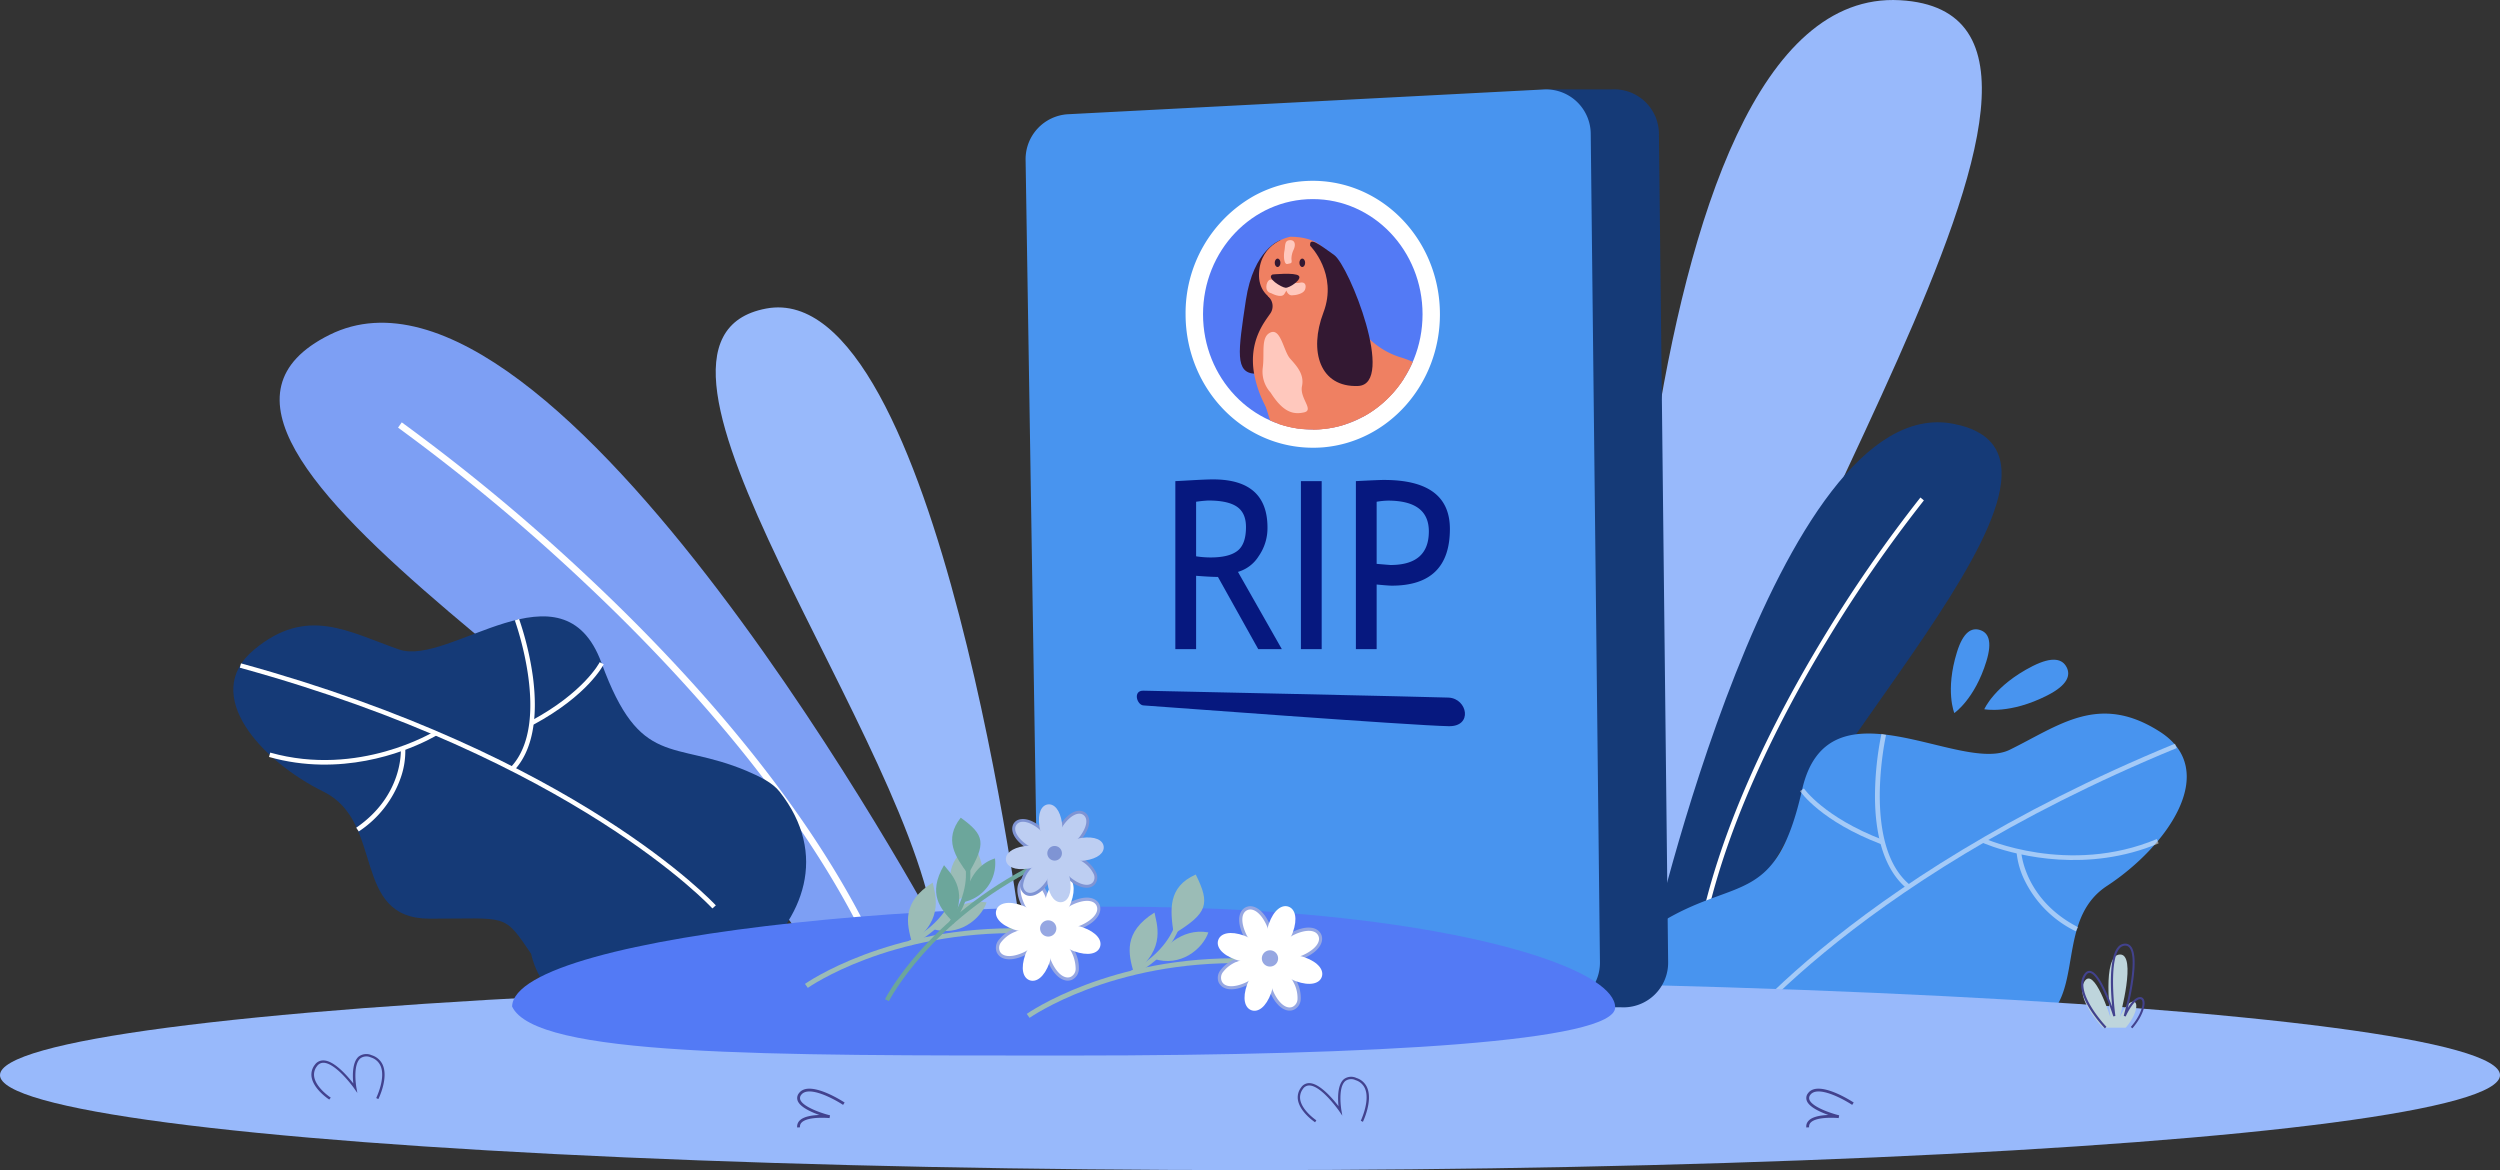 <svg id="Layer_1" data-name="Layer 1" xmlns="http://www.w3.org/2000/svg" viewBox="0 0 722.26 338.05"><rect x="0" y="0" width="722.26" height="338.05" fill="#333333" stroke="none"/><defs><style>.cls-1{fill:#98b9fb;}.cls-2{fill:#153a77;}.cls-3{fill:#fff;}.cls-4{fill:#4894ef;}.cls-5{opacity:0.5;}.cls-6{fill:#7d9ff4;}.cls-7{fill:#42428e;}.cls-8{fill:#bed5dc;}.cls-9{fill:#537af5;}.cls-10{fill:#9bbcb6;}.cls-11{fill:#96a7e2;}.cls-12{fill:#6ca69b;}.cls-13{fill:#bdcef2;}.cls-14{fill:#7f94d4;}.cls-15{fill:#06187f;}.cls-16{fill:#331832;}.cls-17{fill:#ef8062;}.cls-18{fill:#ffc8bd;}</style></defs><path class="cls-1" d="M482.51,289.93S482.35,24,563.9,28.52c76.89,4.29-57.81,184.61-62.11,262.9Z" transform="translate(-15 -28.46)"/><path class="cls-2" d="M491.83,302.37s36.51-161.2,87.42-151.49-52.52,103.61-61.41,150.8Z" transform="translate(-15 -28.46)"/><path class="cls-3" d="M506.38,302.11c5.55-32.7,22.77-66.06,36.24-88.28a396.22,396.22,0,0,1,28.2-40.8l-1-.84a398.53,398.53,0,0,0-28.3,40.95C528,235.46,510.66,269,505.08,301.89Z" transform="translate(-15 -28.46)"/><path class="cls-4" d="M623.71,284.41c-17.27,11.32-3.17,38.64-26.68,41.6-19.88,2.5-22,1.41-26.33,9.06a31.72,31.72,0,0,0-3.18,8.38c-.81,3.51-2.86,9-8,12.09-31.42,18.87-96.64-13.25-72-54.22,1.77-3,5.17-5.14,9-7.36,20.86-12,31.69-4.46,39.11-37.33s45.57-4.5,59.95-11.54,25.77-16.54,43.42-5.23S641,273.1,623.71,284.41Z" transform="translate(-15 -28.46)"/><g class="cls-5"><path class="cls-3" d="M512.14,333.44l-1.12-.78c.35-.49,35.51-49.51,132.34-89.35l.52,1.26C547.41,284.25,512.48,333,512.14,333.44Z" transform="translate(-15 -28.46)"/><path class="cls-3" d="M558.43,272.34c-17.35-6.64-23.15-15-23.39-15.33l1.12-.76c.06.08,5.85,8.35,22.76,14.83Z" transform="translate(-15 -28.46)"/><path class="cls-3" d="M565.92,285.17c-6.08-5-9.27-14.32-9.23-27a91.32,91.32,0,0,1,1.87-17.69l1.33.3c-.07.32-7.07,31.84,6.89,43.32Z" transform="translate(-15 -28.46)"/><path class="cls-3" d="M590.79,273.08c-2-.7-3.18-1.21-3.23-1.24l.56-1.23c.24.11,24.47,10.94,50,.25l.52,1.25C618.07,280.73,598.34,275.66,590.79,273.08Z" transform="translate(-15 -28.46)"/><path class="cls-3" d="M614.73,297.53a32,32,0,0,1-14.66-14.43,23.74,23.74,0,0,1-2.46-8.26l1.36-.07c0,.13,1,13.67,16.38,21.55Z" transform="translate(-15 -28.46)"/></g><path class="cls-4" d="M602.19,220.92c5.94-3,8.67-2,9.86.29s.38,5.12-5.56,8.15c-10.84,5.52-18.22,4-18.22,4S591.19,226.52,602.19,220.92Z" transform="translate(-15 -28.46)"/><path class="cls-4" d="M580.35,216.93c1.84-6,4.3-7.2,6.65-6.47s3.71,3.09,1.86,9.09c-3.36,10.93-9.25,14.91-9.25,14.91S576.93,228,580.35,216.93Z" transform="translate(-15 -28.46)"/><path class="cls-1" d="M310.6,302.32S286.22,108.24,236.35,117.6s43.76,126,49.15,182.76Z" transform="translate(-15 -28.46)"/><path class="cls-6" d="M286,297.4S175.54,92.76,110.23,125.18,220.6,245.71,250.5,306.31Z" transform="translate(-15 -28.46)"/><path class="cls-3" d="M266.19,302.56c-19.89-42.23-55.85-80.92-82.51-105.94A562.27,562.27,0,0,0,130,152l1.07-1.52A559.82,559.82,0,0,1,185,195.26c26.79,25.13,62.91,64,82.93,106.51Z" transform="translate(-15 -28.46)"/><path class="cls-2" d="M108.45,257.17c17.86,8.8,7.87,36.65,30.62,36.7s21.29-1.79,29.38,10.16c0,0,1.85,10.05,10,13.69,32.28,14.35,90.33-24.19,61.78-60.54-2.07-2.62-5.58-4.31-9.51-6-21.36-9-30.73-.52-41.92-31.14s-43.94,1.1-58.51-3.94-26.6-12.79-42,.15S90.58,248.38,108.45,257.17Z" transform="translate(-15 -28.46)"/><path class="cls-3" d="M220.81,290.91l1-.88c-.39-.43-40-43.25-137.19-69.92l-.33,1.26C181.06,248,220.42,290.48,220.81,290.91Z" transform="translate(-15 -28.46)"/><path class="cls-3" d="M169.08,237.84c15.67-8.43,20.15-17.11,20.34-17.47l-1.17-.6c0,.08-4.52,8.7-19.8,16.92Z" transform="translate(-15 -28.46)"/><path class="cls-3" d="M163.56,251c5.15-5.5,7-14.82,5.4-27a88.63,88.63,0,0,0-4-16.73l-1.22.44c.11.3,10.72,29.68-1.13,42.34Z" transform="translate(-15 -28.46)"/><path class="cls-3" d="M138.37,242.39c1.84-.91,2.87-1.54,2.92-1.57l-.7-1.11c-.21.13-21.91,13.4-47.52,6.18l-.35,1.26C113.36,253,131.5,245.77,138.37,242.39Z" transform="translate(-15 -28.46)"/><path class="cls-3" d="M118.65,268.67a30.67,30.67,0,0,0,12.14-15.57,23.07,23.07,0,0,0,1.3-8.2l-1.3.08c0,.13.79,13.22-12.88,22.61Z" transform="translate(-15 -28.46)"/><ellipse class="cls-1" cx="361.13" cy="310.61" rx="361.13" ry="27.44"/><path class="cls-7" d="M394.93,352.69c-.18-.12-4.32-2.91-4.94-6.38a4.63,4.63,0,0,1,.89-3.65,2.78,2.78,0,0,1,2.4-1.28c3,.05,6.8,4.55,8.42,6.67-.22-2.12-.35-6.19,1.54-7.8a3.49,3.49,0,0,1,3.61-.37,5,5,0,0,1,3.15,2.85c1.6,3.85-1.14,9.58-1.25,9.83l-.61-.3c0-.05,2.72-5.7,1.23-9.27a4.33,4.33,0,0,0-2.74-2.47,2.89,2.89,0,0,0-2.95.24c-2.26,1.93-1.15,8.43-1.14,8.49l.26,1.53-.87-1.28c-.05-.07-5.15-7.39-8.66-7.44a2.14,2.14,0,0,0-1.85,1,4,4,0,0,0-.77,3.13c.57,3.19,4.61,5.91,4.65,5.94Z" transform="translate(-15 -28.46)"/><path class="cls-7" d="M110.12,346.13c-.18-.12-4.44-2.91-5.08-6.39a4.53,4.53,0,0,1,.91-3.65,2.93,2.93,0,0,1,2.47-1.27c3.1,0,7,4.54,8.65,6.66-.22-2.12-.35-6.19,1.59-7.8a3.72,3.72,0,0,1,3.71-.37,5.11,5.11,0,0,1,3.23,2.86c1.64,3.85-1.17,9.58-1.29,9.82l-.62-.29c0-.06,2.79-5.71,1.27-9.27a4.44,4.44,0,0,0-2.82-2.48,3,3,0,0,0-3,.25c-2.32,1.92-1.19,8.42-1.17,8.49l.27,1.52-.9-1.27c0-.07-5.28-7.4-8.9-7.44h0a2.25,2.25,0,0,0-1.87,1,3.89,3.89,0,0,0-.78,3.14c.58,3.18,4.73,5.91,4.77,5.93Z" transform="translate(-15 -28.46)"/><path class="cls-7" d="M245.31,354.19a2.42,2.42,0,0,1,.71-2c1.19-1.2,3.67-1.54,5.69-1.61-2.43-.86-5.6-2.3-6.27-4.13a2.21,2.21,0,0,1,.38-2.16c2.93-4,12.78,2.43,13.2,2.7l-.45.68c-2.67-1.76-10-5.71-12.1-2.9a1.44,1.44,0,0,0-.26,1.4c.78,2.14,6.46,4,8.59,4.51l-.14.8c-.06,0-6.2-.59-8.06,1.28a1.65,1.65,0,0,0-.48,1.39Z" transform="translate(-15 -28.46)"/><path class="cls-7" d="M536.85,354.19a2.36,2.36,0,0,1,.71-2c1.18-1.2,3.67-1.54,5.68-1.61-2.43-.86-5.6-2.3-6.26-4.13a2.21,2.21,0,0,1,.37-2.16c2.94-4,12.78,2.43,13.2,2.7l-.45.68c-2.66-1.76-10-5.71-12.09-2.9a1.41,1.41,0,0,0-.26,1.4c.77,2.14,6.46,4,8.59,4.51l-.14.8c-.07,0-6.21-.59-8.07,1.28a1.64,1.64,0,0,0-.47,1.39Z" transform="translate(-15 -28.46)"/><path class="cls-8" d="M622.53,325.35s-8.2-8.44-5.38-13.25,7.58,10.33,7.58,10.33-2.47-17.9,2.65-18.21,0,18.21,0,18.21,1.89-4.32,3.75-4.58,1.32,3.66-2,7.5Z" transform="translate(-15 -28.46)"/><path class="cls-7" d="M623.11,325.56a37.51,37.51,0,0,1-4.29-5.52c-2.61-4.18-3.24-7.5-1.85-9.87.52-.88,1.14-1.29,1.85-1.21,1.44.17,3,2.36,4.94,6.7.57,1.31,1.07,2.61,1.46,3.68-.45-4.69-1-14,1.59-17.17a2.73,2.73,0,0,1,2-1.08,2.08,2.08,0,0,1,1.85.8c2.31,2.85.23,13-.91,17.76.85-1.39,2.06-2.93,3.29-3.11a1.19,1.19,0,0,1,1.3.61c.76,1.37-.26,4.89-3.28,8.4l-.46-.39c3-3.45,3.77-6.7,3.22-7.72a.61.61,0,0,0-.7-.3c-1.58.23-3.43,3.7-4,5l-.57-.2s1.13-4.13,1.89-8.6c1-5.85.9-9.68-.24-11.09a1.51,1.51,0,0,0-1.34-.58,2.15,2.15,0,0,0-1.57.87c-3.24,3.95-1.17,19.28-1.15,19.44l-.59.13c-1.07-3.4-4.37-12.29-6.79-12.57-.46-.05-.87.25-1.26.92-3,5.19,6,14.57,6.06,14.66Z" transform="translate(-15 -28.46)"/><path class="cls-2" d="M483.33,319.47l-17.74,0-119.06-8.7a13,13,0,0,1-12-12.85L331,74.75a13,13,0,0,1,12.14-13.28l119.5-7.19,18.19,0a12.91,12.91,0,0,1,13.44,12.92l2.66,239.05A12.91,12.91,0,0,1,483.33,319.47Z" transform="translate(-15 -28.46)"/><path class="cls-4" d="M463.65,319.47,326.84,310.8a13,13,0,0,1-12-12.85L311.3,74.75a13,13,0,0,1,12.13-13.28l137.7-7.17a12.92,12.92,0,0,1,13.44,12.92l2.66,239.05A12.91,12.91,0,0,1,463.65,319.47Z" transform="translate(-15 -28.46)"/><path class="cls-9" d="M392.46,292.68c-87.92-7.82-229,5.21-229.51,26.57,6.77,14.39,72.57,14.16,161.53,14.16s157.17-4.12,157.15-13.91S448.17,297.63,392.46,292.68Z" transform="translate(-15 -28.46)"/><path class="cls-10" d="M247.56,312.71l.82,1.15c.23-.17,23.78-16.66,62.49-15.78l0-1.4C271.69,295.78,247.8,312.54,247.56,312.71Z" transform="translate(-15 -28.46)"/><path class="cls-10" d="M278.2,301.58c10.8-5.44,13.25-13.34,13.34-13.68l-1.35-.4c0,.08-2.4,7.67-12.63,12.82Z" transform="translate(-15 -28.46)"/><path class="cls-10" d="M290,289.63c9.82-6.05,10.63-8.59,6.37-17.19C288.23,276.06,289,282.71,290,289.63Z" transform="translate(-15 -28.46)"/><path class="cls-10" d="M284.26,296.79c7.75,2.54,14.17-2.89,15.77-7.62C291.88,287.75,287,294.23,284.26,296.79Z" transform="translate(-15 -28.46)"/><path class="cls-10" d="M278.47,300.79c9.74-6.79,6.44-14.59,6-17.35C275.36,289.14,277,295.43,278.47,300.79Z" transform="translate(-15 -28.46)"/><path class="cls-3" d="M324.61,289.42c-4,1.88-6.78,7.28-6.78,7.28s6,1.25,9.93-.62,5.31-4.34,4.44-6.17S328.58,287.55,324.61,289.42Z" transform="translate(-15 -28.46)"/><path class="cls-3" d="M311.05,304c4-1.88,6.78-7.27,6.78-7.27s-5.95-1.26-9.92.62-5.31,4.33-4.44,6.16S307.09,305.84,311.05,304Z" transform="translate(-15 -28.46)"/><path class="cls-3" d="M325.11,303.48c-1.88-4-7.28-6.78-7.28-6.78s-1.25,5.95.62,9.92,4.33,5.31,6.17,4.44S327,307.44,325.11,303.48Z" transform="translate(-15 -28.46)"/><path class="cls-3" d="M310.56,289.92c1.88,4,7.27,6.78,7.27,6.78s1.26-6-.62-9.93-4.33-5.31-6.17-4.44S308.69,286,310.56,289.92Z" transform="translate(-15 -28.46)"/><path class="cls-11" d="M317.42,296.48c.11-.23,2.93-5.56,7-7.48,4.43-2.09,7-1.18,8,.37a3.72,3.72,0,0,1,.19.34c.81,1.73.08,4.54-4.67,6.79-4.07,1.92-10,.71-10.22.66l-.61-.13Zm7.39-6.63c-3,1.43-5.41,5.09-6.24,6.5,1.62.25,5.95.73,9-.7,3.39-1.6,5.05-3.78,4.22-5.54,0-.08-.08-.16-.13-.24C330.69,288.35,328,288.34,324.81,289.85Z" transform="translate(-15 -28.46)"/><path class="cls-11" d="M303,303.68a3.51,3.51,0,0,1,.44-3.53,10.41,10.41,0,0,1,4.23-3.26c4.06-1.92,10-.71,10.22-.65l.61.12-.29.55c-.12.23-2.93,5.56-7,7.48-4.42,2.1-7.05,1.18-8-.37A3.65,3.65,0,0,1,303,303.68Zm5.07-5.94a9.38,9.38,0,0,0-3.85,2.94,2.58,2.58,0,0,0-.37,2.6c.82,1.75,3.62,1.85,7,.26,3-1.43,5.42-5.09,6.25-6.5C315.48,296.79,311.15,296.3,308.11,297.74Z" transform="translate(-15 -28.46)"/><path class="cls-11" d="M318,306.82c-1.92-4.06-.71-10-.66-10.22l.13-.61.55.29c.19.1,4.71,2.48,6.94,6a8,8,0,0,1,.54,1,10.34,10.34,0,0,1,1.19,5.2,3.51,3.51,0,0,1-1.9,3c-1.9.89-4.16-.27-5.9-3A13.85,13.85,0,0,1,318,306.82Zm.15-9.39c-.25,1.62-.74,5.95.7,9a14.58,14.58,0,0,0,.83,1.53c1.47,2.34,3.28,3.37,4.71,2.69a2.58,2.58,0,0,0,1.37-2.25,11,11,0,0,0-1.59-5.59A19,19,0,0,0,318.18,297.43Z" transform="translate(-15 -28.46)"/><path class="cls-11" d="M310.14,290.12c-2.25-4.76-1-7.4.7-8.22,1.9-.89,4.16.27,5.91,3a15.48,15.48,0,0,1,.89,1.63c1.92,4.07.71,10,.65,10.22l-.13.61-.54-.29c-.2-.1-4.72-2.48-6.95-6A9.29,9.29,0,0,1,310.14,290.12Zm6.65-3.15a14.58,14.58,0,0,0-.83-1.53c-1.48-2.33-3.28-3.36-4.71-2.69-1.77.84-1.87,3.57-.26,7a6.9,6.9,0,0,0,.48.87,18.83,18.83,0,0,0,6,5.37C317.74,294.34,318.22,290,316.79,287Z" transform="translate(-15 -28.46)"/><path class="cls-3" d="M327.77,296.35c-4.13-1.48-9.94.35-9.94.35s3.33,5.09,7.46,6.57,6.82.7,7.5-1.21S331.9,297.83,327.77,296.35Z" transform="translate(-15 -28.46)"/><path class="cls-3" d="M307.9,297c4.13,1.48,9.93-.34,9.93-.34s-3.32-5.1-7.45-6.58-6.82-.7-7.51,1.22S303.77,295.56,307.9,297Z" transform="translate(-15 -28.46)"/><path class="cls-3" d="M318.18,306.63c1.48-4.13-.35-9.93-.35-9.93s-5.1,3.32-6.58,7.45-.69,6.82,1.22,7.51S316.7,310.76,318.18,306.63Z" transform="translate(-15 -28.46)"/><path class="cls-3" d="M317.48,286.76c-1.48,4.13.35,9.94.35,9.94s5.1-3.33,6.58-7.46.7-6.82-1.22-7.5S319,282.63,317.48,286.76Z" transform="translate(-15 -28.46)"/><path class="cls-11" d="M316.83,294.57a2.35,2.35,0,1,0,3.13,1.12A2.35,2.35,0,0,0,316.83,294.57Z" transform="translate(-15 -28.46)"/><path class="cls-10" d="M311.63,321.38l.82,1.14c.23-.16,23.78-16.66,62.49-15.77l0-1.41C335.76,304.44,311.87,321.21,311.63,321.38Z" transform="translate(-15 -28.46)"/><path class="cls-10" d="M342.27,310.24c10.8-5.44,13.25-13.34,13.34-13.67l-1.35-.4c0,.07-2.4,7.67-12.63,12.81Z" transform="translate(-15 -28.46)"/><path class="cls-10" d="M354.09,298.29c9.82-6,10.63-8.58,6.37-17.18C352.3,284.73,353.06,291.37,354.09,298.29Z" transform="translate(-15 -28.46)"/><path class="cls-10" d="M348.33,305.46c7.75,2.53,14.17-2.9,15.77-7.63C356,296.41,351.05,302.89,348.33,305.46Z" transform="translate(-15 -28.46)"/><path class="cls-10" d="M342.54,309.45c9.74-6.79,6.44-14.58,6-17.35C339.43,297.8,341,304.09,342.54,309.45Z" transform="translate(-15 -28.46)"/><path class="cls-3" d="M388.68,298.09c-4,1.87-6.78,7.27-6.78,7.27s6,1.25,9.93-.62,5.31-4.33,4.44-6.17S392.65,296.21,388.68,298.09Z" transform="translate(-15 -28.46)"/><path class="cls-3" d="M375.12,312.63c4-1.87,6.78-7.27,6.78-7.27S376,304.1,372,306s-5.31,4.33-4.44,6.17S371.16,314.51,375.12,312.63Z" transform="translate(-15 -28.46)"/><path class="cls-3" d="M389.18,312.14c-1.88-4-7.28-6.78-7.28-6.78s-1.25,5.95.62,9.92,4.33,5.31,6.17,4.45S391.05,316.11,389.18,312.14Z" transform="translate(-15 -28.46)"/><path class="cls-3" d="M374.63,298.58c1.88,4,7.27,6.78,7.27,6.78s1.26-6-.62-9.92-4.33-5.32-6.17-4.45S372.76,294.61,374.63,298.58Z" transform="translate(-15 -28.46)"/><path class="cls-11" d="M381.49,305.14c.11-.22,2.93-5.56,7-7.48,4.43-2.09,7-1.18,8,.38a2.59,2.59,0,0,1,.19.33c.81,1.73.08,4.55-4.67,6.79-4.07,1.92-10,.71-10.22.66l-.61-.13Zm7.39-6.63c-3,1.43-5.41,5.09-6.24,6.5,1.62.25,5.95.74,9-.7,3.39-1.6,5.05-3.78,4.22-5.54a1.71,1.71,0,0,0-.13-.23C394.76,297,392.07,297,388.88,298.51Z" transform="translate(-15 -28.46)"/><path class="cls-11" d="M367.11,312.35a3.51,3.51,0,0,1,.44-3.53,10.34,10.34,0,0,1,4.23-3.27c4.06-1.92,10-.7,10.22-.65l.61.13-.29.55c-.12.22-2.93,5.56-7,7.48-4.42,2.09-7.05,1.17-8-.38C367.23,312.57,367.16,312.46,367.11,312.35Zm5.07-6a9.46,9.46,0,0,0-3.85,2.94A2.6,2.6,0,0,0,368,312c.82,1.75,3.62,1.84,7,.26,3-1.44,5.42-5.09,6.25-6.5C379.55,305.45,375.22,305,372.18,306.4Z" transform="translate(-15 -28.46)"/><path class="cls-11" d="M382.1,315.48c-1.92-4.06-.71-10-.66-10.22l.13-.6.55.28c.19.1,4.71,2.48,6.94,6a8.75,8.75,0,0,1,.54,1,10.36,10.36,0,0,1,1.19,5.2,3.5,3.5,0,0,1-1.9,3c-1.9.9-4.16-.27-5.9-3A14.87,14.87,0,0,1,382.1,315.48Zm.15-9.39c-.25,1.62-.74,6,.7,9a13.64,13.64,0,0,0,.83,1.53c1.47,2.34,3.28,3.37,4.71,2.69a2.58,2.58,0,0,0,1.37-2.25,9.5,9.5,0,0,0-1.11-4.71,9.4,9.4,0,0,0-.48-.87A19,19,0,0,0,382.25,306.09Z" transform="translate(-15 -28.46)"/><path class="cls-11" d="M374.21,298.78c-2.25-4.75-1-7.4.7-8.21,1.9-.9,4.16.26,5.91,3a17.78,17.78,0,0,1,.89,1.63c1.92,4.07.71,10,.65,10.23l-.13.6-.54-.28c-.2-.1-4.72-2.49-6.95-6A9.29,9.29,0,0,1,374.21,298.78Zm6.65-3.14a14.76,14.76,0,0,0-.83-1.54c-1.48-2.33-3.28-3.36-4.71-2.68-1.77.83-1.87,3.56-.26,7a6.27,6.27,0,0,0,.48.87,18.83,18.83,0,0,0,6,5.37C381.81,303,382.29,298.67,380.86,295.64Z" transform="translate(-15 -28.46)"/><path class="cls-3" d="M391.84,305c-4.13-1.48-9.94.35-9.94.35s3.33,5.1,7.46,6.58,6.82.69,7.5-1.22S396,306.49,391.84,305Z" transform="translate(-15 -28.46)"/><path class="cls-3" d="M372,305.71c4.13,1.48,9.93-.35,9.93-.35s-3.32-5.1-7.45-6.58-6.82-.69-7.51,1.22S367.84,304.23,372,305.71Z" transform="translate(-15 -28.46)"/><path class="cls-3" d="M382.25,315.3c1.48-4.14-.35-9.94-.35-9.94s-5.1,3.32-6.58,7.45-.69,6.82,1.22,7.51S380.77,319.43,382.25,315.3Z" transform="translate(-15 -28.46)"/><path class="cls-3" d="M381.55,295.42c-1.48,4.13.35,9.94.35,9.94s5.1-3.33,6.58-7.46.7-6.82-1.22-7.5S383,291.29,381.55,295.42Z" transform="translate(-15 -28.46)"/><path class="cls-11" d="M380.9,303.23a2.35,2.35,0,1,0,3.13,1.13A2.35,2.35,0,0,0,380.9,303.23Z" transform="translate(-15 -28.46)"/><path class="cls-12" d="M270.68,317.13l1.13.56c.12-.23,11.89-23.18,43-38.7l-.57-1.13C282.73,293.58,270.8,316.89,270.68,317.13Z" transform="translate(-15 -28.46)"/><path class="cls-12" d="M290.32,295.45c6.3-8.84,4.93-16.13,4.87-16.44l-1.24.25c0,.07,1.3,7.09-4.66,15.46Z" transform="translate(-15 -28.46)"/><path class="cls-12" d="M294.69,281c5.27-8.91,4.85-11.27-2.13-16.31C287.59,271,291,276,294.69,281Z" transform="translate(-15 -28.46)"/><path class="cls-12" d="M293.13,289.12a11.43,11.43,0,0,0,9.32-12.66C295.39,278.75,294.21,286,293.13,289.12Z" transform="translate(-15 -28.46)"/><path class="cls-12" d="M290.21,294.71c4.88-9.46-1-14.27-2.48-16.3C282.86,286.77,286.78,291.09,290.21,294.71Z" transform="translate(-15 -28.46)"/><path class="cls-13" d="M322.06,266.36c-2.36,3.15-2.33,8.61-2.33,8.61s5.25-1.5,7.61-4.65,2.4-5.66,1-6.75S324.42,263.21,322.06,266.36Z" transform="translate(-15 -28.46)"/><path class="cls-13" d="M317.4,283.58c2.36-3.15,2.33-8.61,2.33-8.61s-5.25,1.5-7.62,4.65-2.4,5.67-.94,6.76S315,286.73,317.4,283.58Z" transform="translate(-15 -28.46)"/><path class="cls-13" d="M328.34,277.31c-3.15-2.37-8.61-2.34-8.61-2.34s1.5,5.25,4.65,7.62,5.66,2.4,6.76.94S331.49,279.67,328.34,277.31Z" transform="translate(-15 -28.46)"/><path class="cls-13" d="M311.12,272.64c3.15,2.36,8.61,2.33,8.61,2.33s-1.5-5.25-4.65-7.61-5.66-2.4-6.76-.94S308,270.28,311.12,272.64Z" transform="translate(-15 -28.46)"/><path class="cls-14" d="M319.31,275c0-.23,0-5.65,2.41-8.87,2.64-3.52,5.11-3.89,6.53-3.07a2.9,2.9,0,0,1,.29.19c1.37,1,2,3.57-.86,7.35-2.42,3.22-7.62,4.74-7.83,4.8l-.54.15Zm3.09-8.37c-1.81,2.41-2.16,6.31-2.23,7.78,1.39-.48,5-1.91,6.84-4.32,2-2.7,2.42-5.12,1-6.17l-.2-.13C326.43,263,324.3,264.08,322.4,266.61Z" transform="translate(-15 -28.46)"/><path class="cls-14" d="M310.92,286.72a3.17,3.17,0,0,1-1.13-3,9.35,9.35,0,0,1,2-4.36c2.42-3.23,7.61-4.74,7.83-4.8l.54-.15V275c0,.23,0,5.64-2.42,8.87-2.63,3.51-5.1,3.89-6.53,3.06A2.2,2.2,0,0,1,310.92,286.72Zm1.53-6.84a8.38,8.38,0,0,0-1.82,3.94,2.31,2.31,0,0,0,.8,2.22c1.38,1,3.64-.05,5.63-2.71,1.81-2.41,2.16-6.31,2.23-7.77C317.9,276,314.26,277.46,312.45,279.88Z" transform="translate(-15 -28.46)"/><path class="cls-14" d="M324.13,282.92c-3.23-2.42-4.74-7.61-4.81-7.83l-.15-.54h.56c.19,0,4.78,0,8,1.87a7.47,7.47,0,0,1,.83.55,9.25,9.25,0,0,1,3.13,3.63,3.13,3.13,0,0,1-.25,3.18c-1.13,1.51-3.41,1.53-6,.07A11.23,11.23,0,0,1,324.13,282.92Zm-3.82-7.51c.48,1.39,1.91,5,4.32,6.84a13.49,13.49,0,0,0,1.31.87c2.14,1.23,4,1.29,4.86.16a2.3,2.3,0,0,0,.14-2.36,8.55,8.55,0,0,0-2.85-3.28,8.85,8.85,0,0,0-.75-.49A16.93,16.93,0,0,0,320.31,275.41Z" transform="translate(-15 -28.46)"/><path class="cls-14" d="M310.86,273c-3.77-2.83-3.9-5.44-2.87-6.82s3.41-1.53,5.95-.06a12.35,12.35,0,0,1,1.39.92c3.23,2.42,4.74,7.62,4.8,7.84l.16.53h-.56a18.2,18.2,0,0,1-8-1.86C311.4,273.35,311.12,273.17,310.86,273Zm4-5.28a11.88,11.88,0,0,0-1.31-.87c-2.14-1.24-4-1.3-4.86-.16-1.05,1.4,0,3.61,2.71,5.63a6.93,6.93,0,0,0,.75.49,16.77,16.77,0,0,0,7,1.74C318.67,273.15,317.24,269.5,314.83,267.7Z" transform="translate(-15 -28.46)"/><path class="cls-13" d="M327.47,270.53c-3.9.56-7.74,4.44-7.74,4.44s4.77,2.66,8.67,2.1,5.7-2.31,5.45-4.11S331.37,270,327.47,270.53Z" transform="translate(-15 -28.46)"/><path class="cls-13" d="M312,279.41c3.9-.55,7.74-4.44,7.74-4.44s-4.77-2.65-8.67-2.09-5.7,2.3-5.45,4.11S308.09,280,312,279.41Z" transform="translate(-15 -28.46)"/><path class="cls-13" d="M324.17,282.71c-.56-3.9-4.44-7.74-4.44-7.74s-2.65,4.78-2.1,8.68,2.31,5.7,4.11,5.44S324.73,286.61,324.17,282.71Z" transform="translate(-15 -28.46)"/><path class="cls-13" d="M315.29,267.23c.56,3.9,4.44,7.74,4.44,7.74s2.65-4.77,2.1-8.67-2.31-5.7-4.12-5.44S314.73,263.34,315.29,267.23Z" transform="translate(-15 -28.46)"/><path class="cls-14" d="M318,273.71a2.11,2.11,0,1,0,2.95-.42A2.11,2.11,0,0,0,318,273.71Z" transform="translate(-15 -28.46)"/><path class="cls-15" d="M345.37,228s84.9,1.83,88.19,2c5.41.33,7,8.39,0,8.26-10.3-.17-86.27-5.89-88.2-6S342.21,227.9,345.37,228Z" transform="translate(-15 -28.46)"/><path class="cls-15" d="M378.51,216l-11.64-20.86q-2,0-6.31-.33V216h-6V167.46c.22,0,1.76-.09,4.63-.25s5-.25,6.27-.25q15.72,0,15.72,13.92a14.14,14.14,0,0,1-2.53,8.24,10.5,10.5,0,0,1-6,4.56L385.33,216Zm-17.95-42.61v15.79a27.41,27.41,0,0,0,4.17.33q5.36,0,7.8-1.93c1.63-1.28,2.44-3.56,2.44-6.86,0-2.72-.87-4.67-2.62-5.87s-4.51-1.79-8.28-1.79A34.93,34.93,0,0,0,360.56,173.42Z" transform="translate(-15 -28.46)"/><path class="cls-15" d="M390.84,216V167.46h6V216Z" transform="translate(-15 -28.46)"/><path class="cls-15" d="M412.72,197.33V216h-6V167.46q6.75-.35,8.16-.34,19,0,19,14.16,0,16.38-16.79,16.38Q416.13,197.66,412.72,197.33Zm0-23.91v17.94q3.78.33,4,.33,11.09,0,11.08-9.71,0-8.89-11.82-8.89A21.8,21.8,0,0,0,412.72,173.42Z" transform="translate(-15 -28.46)"/><path class="cls-3" d="M431,119.26c0,20.13-14.73,36.81-33.74,38.44-22,1.73-39.74-16.37-39.74-38.44a38.85,38.85,0,0,1,19.61-34.12,35.25,35.25,0,0,1,31-1.6C421.55,89.29,431,103.11,431,119.26Z" transform="translate(-15 -28.46)"/><ellipse class="cls-9" cx="379.27" cy="90.8" rx="31.71" ry="33.28"/><path class="cls-16" d="M384.93,97.85s-7.77,2.49-10,17.37-3.24,21.07,2.8,21.22,9.17-8.84,6.35-14.89S386.22,99.34,384.93,97.85Z" transform="translate(-15 -28.46)"/><path class="cls-17" d="M387.81,96.85s-8.62,1.45-9.07,10.52,10.2,10.82,16,7.07S403.27,97,387.81,96.85Z" transform="translate(-15 -28.46)"/><path class="cls-16" d="M384.93,104.38c0,.67-.37,1.22-.83,1.22s-.83-.55-.83-1.22.38-1.21.83-1.21S384.93,103.71,384.93,104.38Z" transform="translate(-15 -28.46)"/><path class="cls-16" d="M392.06,104.38c0,.67-.37,1.22-.83,1.22s-.83-.55-.83-1.22.37-1.21.83-1.21S392.06,103.71,392.06,104.38Z" transform="translate(-15 -28.46)"/><path class="cls-17" d="M423.17,133a34.7,34.7,0,0,1-2.59,4.86c-.53.82-1.09,1.62-1.68,2.38a32.41,32.41,0,0,1-7.28,6.9,29.16,29.16,0,0,1-2.94,1.79,31.32,31.32,0,0,1-5.05,2.16,30.6,30.6,0,0,1-9.27,1.48h-.78a32.41,32.41,0,0,1-3.3-.25,30.83,30.83,0,0,1-5.84-1.37,16.62,16.62,0,0,1-3.32-4.17c-.15-.27-.29-.54-.43-.81h0a32.65,32.65,0,0,1-3.37-9.53c-1.64-9.44,3-14.94,4.59-17.29a3.72,3.72,0,0,0-.48-5l0,0h0a1.83,1.83,0,0,0-.26-.24h0a12.13,12.13,0,0,0,2.15.41,13.11,13.11,0,0,0,4.89-.42h0a16.78,16.78,0,0,0,3.86-1.63,22.71,22.71,0,0,0,5.87-4.85v0h0c.07.15.34.82.81,1.84,1.68,3.64,5.87,11.77,12.09,17.32a22.66,22.66,0,0,0,8.42,5A31.68,31.68,0,0,1,423.17,133Z" transform="translate(-15 -28.46)"/><path class="cls-17" d="M390.28,152.29a30.83,30.83,0,0,1-5.84-1.37c-.85-.3-1.69-.62-2.51-1l-1.24-4h0l-2.94-9.5,2.08.74,7.79,2.8a49.11,49.11,0,0,1,2.18,7.8A26.57,26.57,0,0,1,390.28,152.29Z" transform="translate(-15 -28.46)"/><path class="cls-17" d="M408.68,148.91a19.33,19.33,0,0,1,.3-4.26c1.47-8.55,11.49-6.78,11.49-6.78l.11,0c-.53.82-1.09,1.62-1.68,2.38a32.41,32.41,0,0,1-7.28,6.9A29.16,29.16,0,0,1,408.68,148.91Z" transform="translate(-15 -28.46)"/><path class="cls-17" d="M403.63,151.07a30.6,30.6,0,0,1-9.27,1.48l-1.7-5.49-4.13-13.31.91.32,10.07,3.62,1.16.42.19.5h0A46.82,46.82,0,0,1,403.63,151.07Z" transform="translate(-15 -28.46)"/><path class="cls-18" d="M382.09,141.89a9,9,0,0,1-2.28-7.15c.59-4.27-.66-9,2.28-10.24s3.76,5.43,5.6,7.52,4.2,4.52,3.46,8,3.61,6.92.59,7.58S385.78,147.71,382.09,141.89Z" transform="translate(-15 -28.46)"/><path class="cls-18" d="M382.24,113.16s2.87,1.6,3.79.27.48-1.27.48-1.27.51,1.63,1.66,1.63,3.39-.45,3.85-1.63.13-2.46-1.62-2-7.83-1.32-8.71-.81S380.14,112.75,382.24,113.16Z" transform="translate(-15 -28.46)"/><path class="cls-16" d="M382.63,107.76s6.45-.65,7.57.36-2.61,3.55-3.79,3.48S380.68,108.7,382.63,107.76Z" transform="translate(-15 -28.46)"/><path class="cls-16" d="M393.51,99.46s8.1,8.1,3.83,19.3-1,21.65,10,21.21-2.52-34.72-6.92-37.86S393.22,96.8,393.51,99.46Z" transform="translate(-15 -28.46)"/><path class="cls-18" d="M388.1,103.36a6.17,6.17,0,0,1,.62-2.73c.7-1.51.41-2.91-1.14-2.78s-1.21,1.61-1.51,3.12-.11,4,.89,3.75S388.32,104.65,388.1,103.36Z" transform="translate(-15 -28.46)"/></svg>